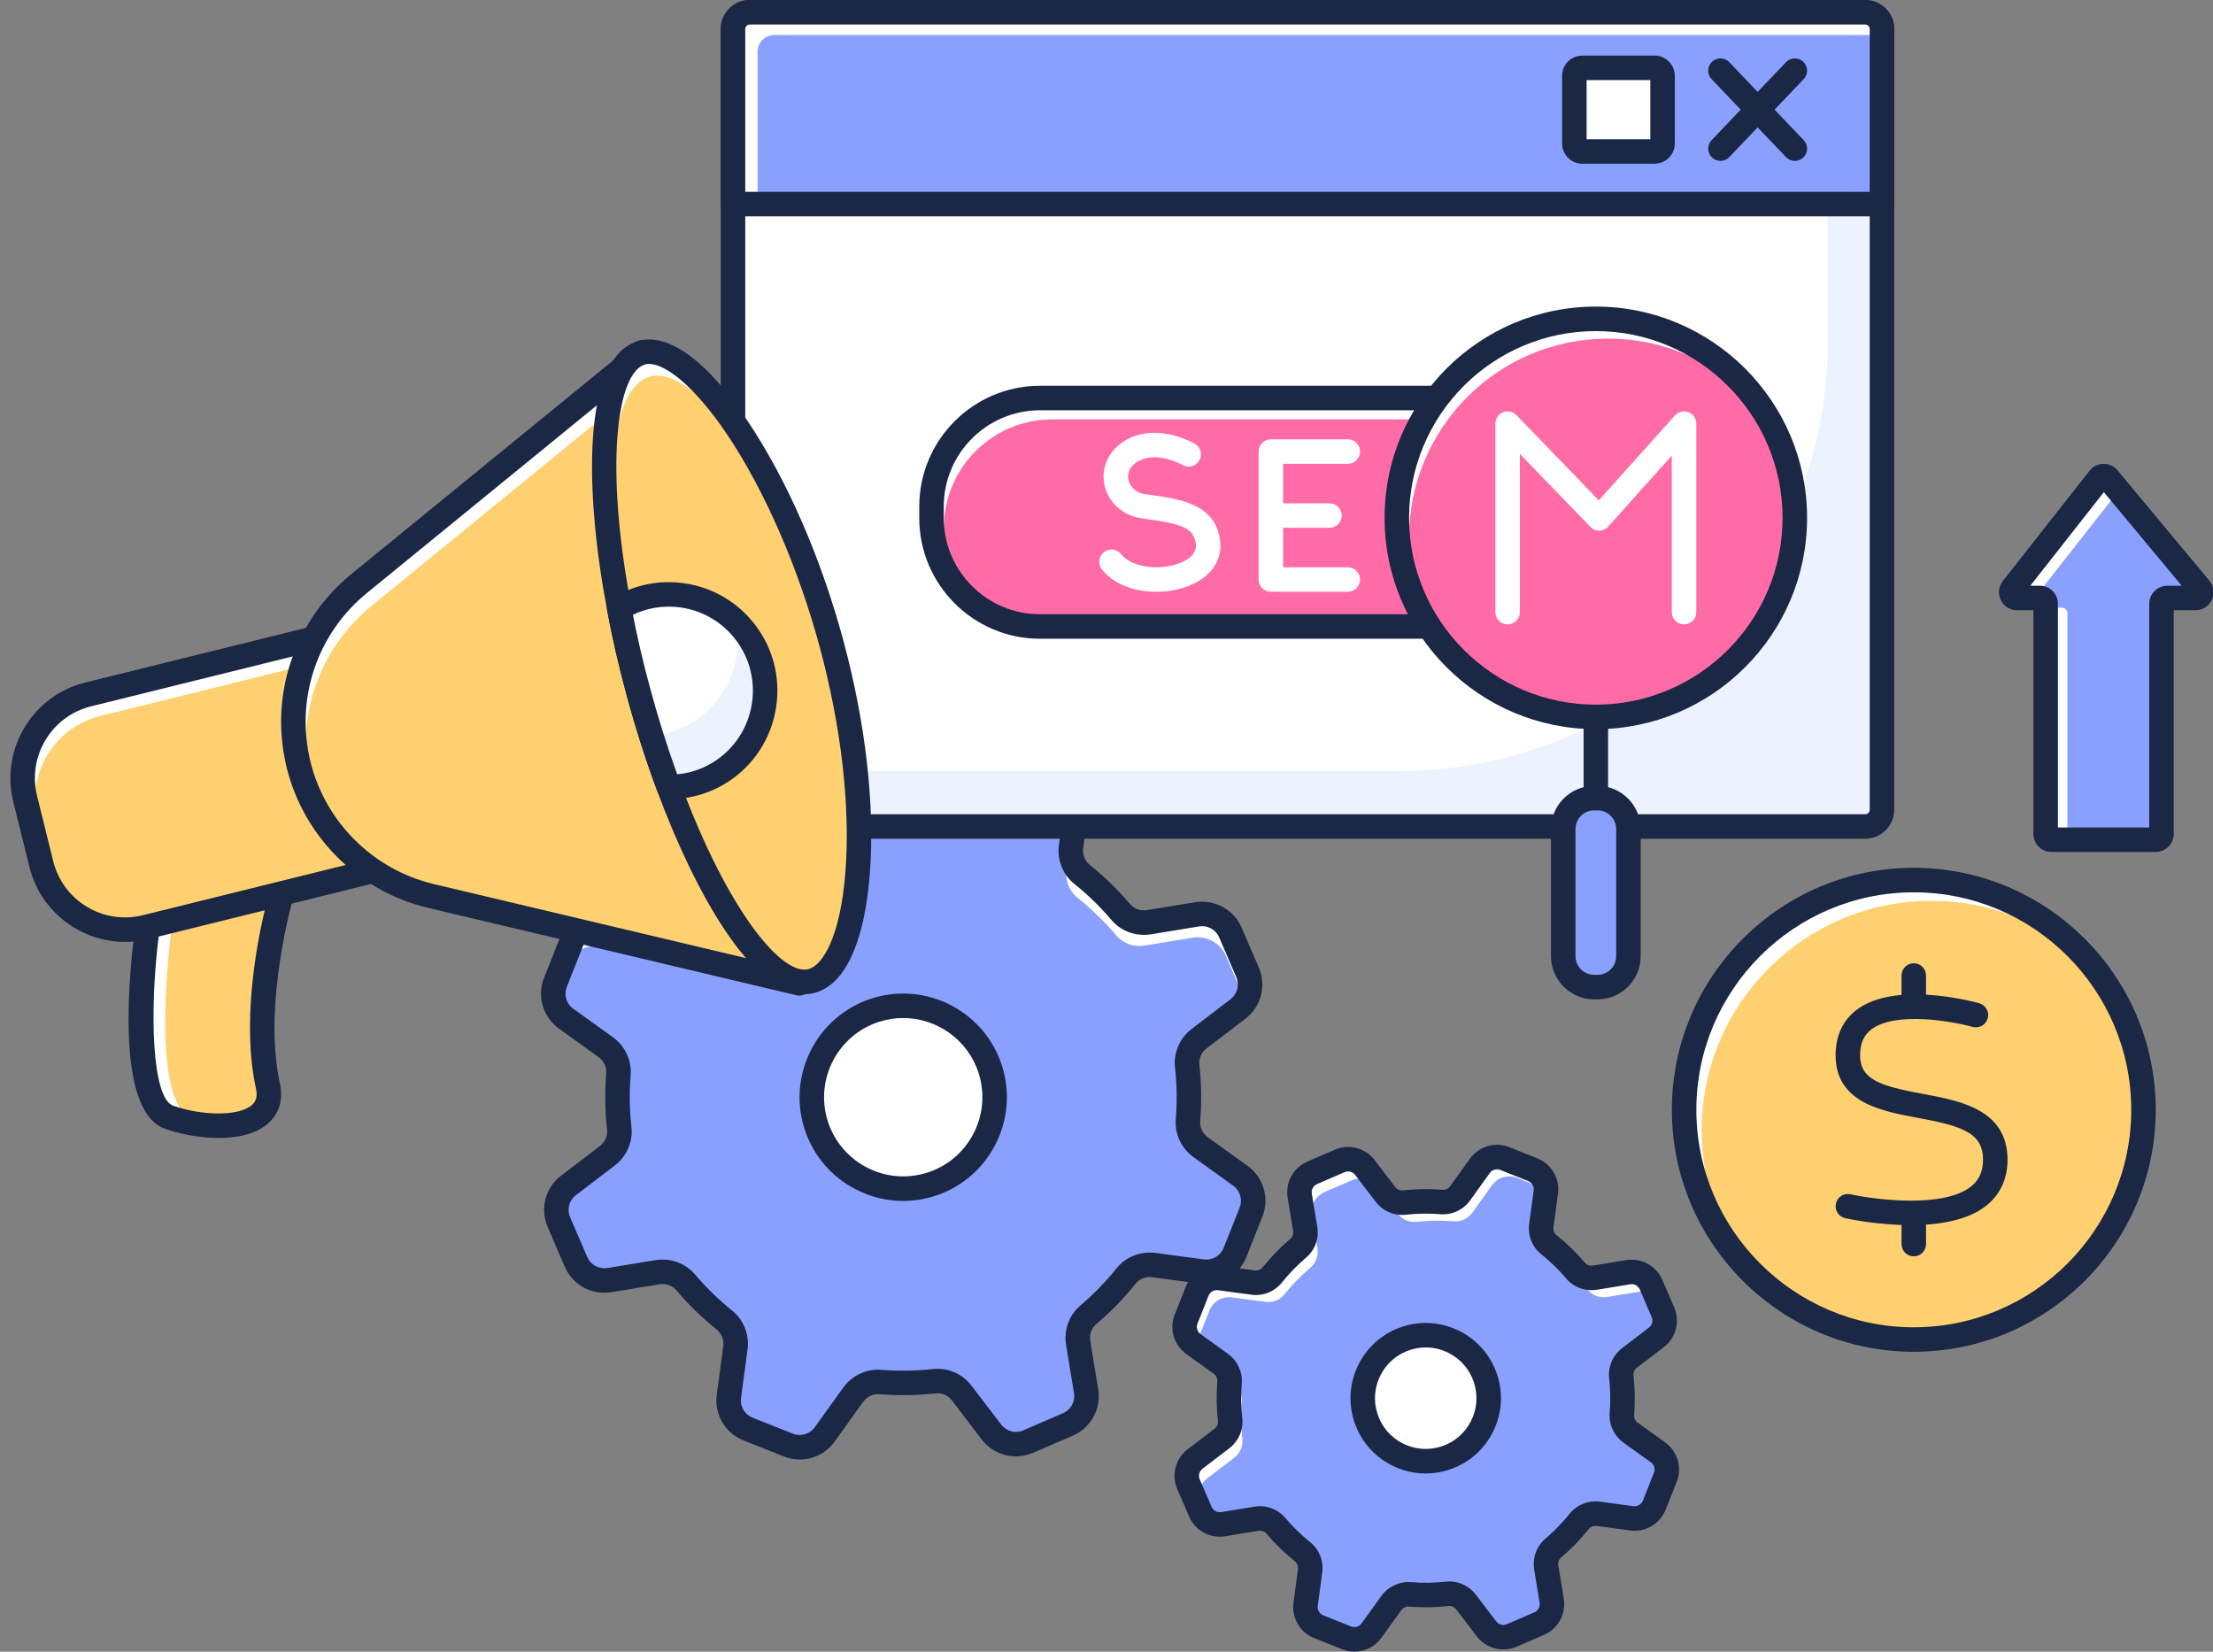 <?xml version="1.0" encoding="UTF-8"?><svg xmlns="http://www.w3.org/2000/svg" xmlns:xlink="http://www.w3.org/1999/xlink" height="269.7" preserveAspectRatio="xMidYMid meet" version="1.0" viewBox="-1.7 0.0 361.4 269.7" width="361.4" zoomAndPan="magnify"><rect x="-1.7" y="0.0" width="361.4" height="269.7" fill="#808080" stroke="none"/><defs><clipPath id="a"><path d="M 189 186 L 273 186 L 273 269.68 L 189 269.68 Z M 189 186"/></clipPath><clipPath id="b"><path d="M 324 75 L 359.789 75 L 359.789 140 L 324 140 Z M 324 75"/></clipPath></defs><g><g id="change1_1"><path d="M 202.035 158.77 L 199.23 152.266 C 198.32 150.148 196.082 148.926 193.809 149.297 L 185.922 150.586 C 184.219 150.863 182.469 150.266 181.352 148.949 C 179.414 146.664 177.277 144.594 174.984 142.754 C 173.633 141.672 172.98 139.941 173.211 138.23 L 174.273 130.316 C 174.578 128.031 173.289 125.828 171.148 124.98 L 164.566 122.363 C 162.426 121.512 159.977 122.227 158.633 124.098 L 153.973 130.582 C 152.961 131.984 151.301 132.797 149.574 132.656 C 146.645 132.418 143.672 132.461 140.695 132.789 C 138.977 132.98 137.293 132.215 136.242 130.84 L 131.395 124.492 C 129.996 122.66 127.531 122.016 125.414 122.926 L 118.91 125.73 C 116.793 126.645 115.566 128.879 115.941 131.156 L 117.23 139.039 C 117.508 140.746 116.91 142.496 115.59 143.613 C 113.309 145.551 111.238 147.684 109.398 149.98 C 108.316 151.328 106.586 151.98 104.871 151.754 L 96.957 150.691 C 94.672 150.383 92.473 151.672 91.621 153.816 L 89.008 160.395 C 88.156 162.539 88.871 164.984 90.742 166.332 L 97.227 170.992 C 98.629 172 99.441 173.66 99.301 175.387 C 99.059 178.32 99.102 181.293 99.434 184.27 C 99.621 185.984 98.859 187.668 97.484 188.719 L 91.133 193.566 C 89.301 194.965 88.656 197.434 89.57 199.551 L 92.375 206.055 C 93.285 208.168 95.523 209.395 97.797 209.023 L 105.684 207.734 C 107.387 207.453 109.137 208.055 110.258 209.371 C 112.191 211.652 114.324 213.727 116.625 215.566 C 117.973 216.648 118.625 218.375 118.395 220.09 L 117.336 228.004 C 117.027 230.289 118.316 232.488 120.457 233.34 L 127.039 235.957 C 129.18 236.809 131.629 236.094 132.973 234.219 L 137.637 227.738 C 138.645 226.332 140.305 225.523 142.027 225.664 C 144.965 225.902 147.938 225.859 150.91 225.531 C 152.629 225.34 154.312 226.105 155.363 227.48 L 160.211 233.828 C 161.609 235.66 164.074 236.305 166.191 235.395 L 172.695 232.59 C 174.812 231.676 176.035 229.441 175.664 227.164 L 174.375 219.281 C 174.098 217.574 174.695 215.824 176.016 214.707 C 178.297 212.77 180.367 210.637 182.211 208.34 C 183.289 206.988 185.02 206.336 186.734 206.566 L 194.648 207.629 C 196.934 207.938 199.133 206.648 199.984 204.504 L 202.598 197.926 C 203.449 195.781 202.734 193.332 200.863 191.988 L 194.379 187.328 C 192.977 186.316 192.168 184.656 192.305 182.934 C 192.547 180 192.504 177.027 192.172 174.051 C 191.984 172.332 192.746 170.648 194.121 169.602 L 200.473 164.754 C 202.305 163.355 202.949 160.887 202.035 158.77" fill="#8aa0ff"/></g><g id="change2_1"><path d="M 90.891 157.629 C 91.738 155.488 93.941 154.199 96.227 154.508 L 104.141 155.566 C 105.852 155.797 107.582 155.145 108.664 153.797 C 110.504 151.496 112.574 149.363 114.855 147.43 C 116.176 146.312 116.773 144.559 116.496 142.855 L 116.461 142.633 C 116.219 142.992 115.93 143.324 115.59 143.613 C 113.309 145.551 111.238 147.684 109.398 149.98 C 108.316 151.328 106.586 151.98 104.871 151.754 L 96.957 150.691 C 94.676 150.383 92.473 151.672 91.621 153.816 L 89.008 160.395 C 88.66 161.266 88.586 162.184 88.73 163.062 L 90.891 157.629" fill="#fff"/></g><g id="change2_2"><path d="M 115.98 131.406 C 116.508 130.609 117.25 129.945 118.176 129.547 L 124.68 126.742 C 126.797 125.828 129.262 126.473 130.66 128.305 L 135.512 134.656 C 136.559 136.031 138.242 136.797 139.961 136.605 C 142.938 136.273 145.91 136.234 148.844 136.473 C 150.566 136.609 152.227 135.801 153.238 134.398 L 157.898 127.914 C 159.242 126.043 161.691 125.328 163.832 126.18 L 170.414 128.793 C 172.559 129.645 173.844 131.848 173.539 134.133 L 172.477 142.043 C 172.246 143.758 172.898 145.488 174.25 146.57 C 176.547 148.41 178.68 150.48 180.617 152.762 C 181.734 154.082 183.484 154.68 185.191 154.402 L 193.074 153.113 C 195.348 152.738 197.586 153.965 198.5 156.082 L 201.301 162.586 C 201.438 162.902 201.527 163.227 201.598 163.551 C 202.523 162.164 202.727 160.367 202.035 158.77 L 199.23 152.266 C 198.32 150.148 196.082 148.926 193.809 149.297 L 185.922 150.586 C 184.219 150.863 182.469 150.266 181.352 148.945 C 179.414 146.664 177.277 144.594 174.984 142.754 C 173.633 141.672 172.98 139.941 173.211 138.23 L 174.273 130.316 C 174.578 128.031 173.289 125.832 171.148 124.98 L 164.566 122.363 C 162.426 121.512 159.977 122.227 158.633 124.098 L 153.973 130.582 C 152.961 131.984 151.301 132.797 149.578 132.656 C 146.645 132.418 143.668 132.461 140.695 132.789 C 138.977 132.98 137.293 132.215 136.242 130.84 L 131.395 124.492 C 129.996 122.66 127.531 122.016 125.414 122.926 L 118.91 125.73 C 116.793 126.645 115.57 128.879 115.941 131.156 L 115.98 131.406" fill="#fff"/></g><g id="change2_3"><path d="M 174.41 219.504 C 173.715 220.539 173.434 221.828 173.641 223.094 L 174.891 230.727 C 175.566 229.699 175.875 228.441 175.664 227.164 L 174.41 219.504" fill="#fff"/></g><g id="change3_1"><path d="M 106.496 205.664 C 108.523 205.664 110.477 206.539 111.781 208.074 C 113.613 210.238 115.66 212.234 117.875 214.008 C 119.742 215.5 120.703 217.938 120.379 220.359 L 119.316 228.27 C 119.133 229.648 119.902 230.969 121.195 231.48 L 127.777 234.098 C 129.07 234.613 130.535 234.184 131.352 233.055 L 136.012 226.57 C 137.438 224.586 139.82 223.484 142.191 223.668 C 145.004 223.902 147.863 223.855 150.691 223.543 C 153.066 223.277 155.469 224.32 156.953 226.266 L 161.801 232.613 C 162.645 233.719 164.125 234.109 165.398 233.559 L 171.902 230.754 C 173.18 230.199 173.918 228.859 173.691 227.488 L 172.402 219.602 C 172.008 217.191 172.895 214.73 174.719 213.184 C 176.887 211.344 178.883 209.293 180.648 207.086 C 182.145 205.223 184.559 204.266 187 204.586 L 194.914 205.648 C 196.297 205.82 197.609 205.059 198.125 203.77 L 200.742 197.188 C 201.254 195.895 200.824 194.426 199.695 193.609 L 193.215 188.949 C 191.23 187.527 190.121 185.156 190.312 182.773 C 190.543 179.953 190.5 177.094 190.188 174.273 C 189.922 171.895 190.965 169.492 192.91 168.012 L 199.258 163.16 C 200.363 162.316 200.75 160.84 200.199 159.562 L 197.398 153.059 C 196.844 151.781 195.504 151.043 194.129 151.273 L 186.246 152.562 C 183.844 152.949 181.371 152.066 179.824 150.238 C 177.984 148.074 175.938 146.078 173.734 144.316 C 171.863 142.816 170.902 140.387 171.23 137.965 L 172.289 130.051 C 172.477 128.672 171.703 127.352 170.41 126.84 L 163.828 124.223 C 162.531 123.703 161.066 124.141 160.258 125.266 L 155.594 131.75 C 154.168 133.734 151.793 134.816 149.414 134.652 C 146.598 134.418 143.734 134.465 140.914 134.777 C 138.555 135.055 136.141 134 134.652 132.059 L 129.805 125.703 C 128.961 124.602 127.484 124.215 126.203 124.762 L 119.703 127.566 C 118.426 128.117 117.691 129.461 117.914 130.832 L 119.207 138.719 C 119.598 141.133 118.707 143.59 116.887 145.141 C 114.719 146.977 112.723 149.027 110.957 151.23 C 109.465 153.102 107.027 154.059 104.605 153.734 L 96.695 152.676 C 95.301 152.492 93.992 153.262 93.48 154.555 L 90.867 161.137 C 90.352 162.426 90.781 163.895 91.91 164.707 L 98.395 169.367 C 100.375 170.789 101.484 173.16 101.293 175.551 C 101.062 178.363 101.105 181.227 101.422 184.047 C 101.684 186.426 100.641 188.824 98.699 190.309 L 92.348 195.156 C 91.242 196 90.855 197.48 91.406 198.758 L 94.211 205.262 C 94.762 206.535 96.105 207.262 97.473 207.051 L 105.359 205.758 C 105.738 205.695 106.117 205.664 106.496 205.664 Z M 128.898 238.316 C 128.027 238.316 127.148 238.152 126.301 237.816 L 119.719 235.199 C 116.719 234.008 114.922 230.938 115.352 227.738 L 116.41 219.824 C 116.555 218.785 116.152 217.75 115.375 217.125 C 112.961 215.191 110.727 213.02 108.73 210.664 C 108.086 209.902 107.035 209.535 106.008 209.707 L 98.117 210.996 C 94.934 211.52 91.812 209.809 90.535 206.844 L 87.734 200.34 C 86.457 197.375 87.355 193.938 89.922 191.977 L 96.273 187.129 C 97.105 186.492 97.555 185.48 97.445 184.488 C 97.102 181.41 97.059 178.293 97.305 175.227 C 97.387 174.227 96.91 173.227 96.059 172.617 L 89.574 167.953 C 86.953 166.066 85.957 162.656 87.148 159.656 L 89.762 153.074 C 90.957 150.07 94.02 148.27 97.227 148.711 L 105.137 149.77 C 106.184 149.91 107.211 149.512 107.836 148.73 C 109.762 146.324 111.934 144.094 114.297 142.09 C 115.059 141.441 115.426 140.398 115.258 139.359 L 113.965 131.477 C 113.445 128.289 115.152 125.172 118.117 123.895 L 124.617 121.09 C 127.594 119.816 131.027 120.711 132.984 123.277 L 137.836 129.629 C 138.473 130.465 139.492 130.93 140.473 130.801 C 143.551 130.461 146.668 130.414 149.738 130.66 C 150.711 130.738 151.734 130.27 152.348 129.414 L 157.008 122.934 C 158.895 120.309 162.309 119.316 165.305 120.504 L 171.887 123.117 C 174.887 124.312 176.684 127.383 176.254 130.582 L 175.195 138.492 C 175.055 139.531 175.453 140.566 176.234 141.191 C 178.637 143.117 180.871 145.289 182.875 147.652 C 183.52 148.414 184.562 148.777 185.602 148.609 L 193.484 147.32 C 196.672 146.824 199.789 148.512 201.07 151.473 L 203.871 157.98 C 205.152 160.941 204.254 164.383 201.684 166.344 L 195.336 171.191 C 194.5 171.828 194.051 172.836 194.164 173.828 C 194.504 176.906 194.551 180.023 194.301 183.098 C 194.219 184.094 194.699 185.094 195.551 185.703 L 202.031 190.363 C 204.652 192.25 205.652 195.66 204.461 198.66 L 201.844 205.242 C 200.652 208.246 197.59 210.051 194.383 209.609 L 186.469 208.551 C 185.445 208.406 184.398 208.809 183.77 209.59 C 181.844 211.996 179.668 214.23 177.309 216.234 C 176.547 216.875 176.18 217.922 176.352 218.953 L 177.641 226.844 C 178.16 230.027 176.453 233.148 173.488 234.426 L 166.984 237.23 C 164.027 238.512 160.586 237.609 158.617 235.043 L 153.773 228.691 C 153.137 227.859 152.121 227.398 151.133 227.52 C 148.055 227.859 144.941 227.902 141.867 227.656 C 140.906 227.57 139.875 228.055 139.258 228.906 L 134.598 235.391 C 133.246 237.27 131.109 238.316 128.898 238.316" fill="#1a2745"/></g><g id="change2_4"><path d="M 160.004 174.559 C 162.547 182.398 158.25 190.816 150.406 193.359 C 142.562 195.902 134.145 191.605 131.602 183.762 C 129.062 175.918 133.359 167.5 141.199 164.961 C 149.043 162.418 157.461 166.715 160.004 174.559" fill="#fff"/></g><g id="change3_2"><path d="M 145.793 166.23 C 144.477 166.23 143.137 166.434 141.816 166.859 C 135.035 169.062 131.309 176.363 133.504 183.145 C 135.707 189.926 143.004 193.652 149.789 191.457 C 156.57 189.262 160.301 181.953 158.102 175.176 C 156.332 169.711 151.246 166.23 145.793 166.23 Z M 145.785 196.098 C 143.145 196.098 140.527 195.473 138.109 194.234 C 134.082 192.184 131.094 188.68 129.699 184.379 C 126.824 175.5 131.707 165.938 140.582 163.059 C 149.465 160.176 159.027 165.066 161.906 173.941 C 164.785 182.82 159.902 192.387 151.023 195.262 C 149.305 195.816 147.539 196.098 145.785 196.098" fill="#1a2745"/></g><g id="change1_2"><path d="M 269.867 214.262 L 267.938 209.777 C 267.309 208.32 265.766 207.477 264.199 207.734 L 258.77 208.621 C 257.594 208.816 256.387 208.402 255.617 207.492 C 254.285 205.922 252.812 204.492 251.23 203.227 C 250.301 202.48 249.852 201.289 250.012 200.109 L 250.742 194.656 C 250.953 193.082 250.066 191.566 248.59 190.98 L 244.055 189.18 C 242.578 188.594 240.895 189.086 239.969 190.375 L 236.758 194.844 C 236.062 195.809 234.918 196.367 233.73 196.27 C 231.711 196.105 229.66 196.133 227.609 196.363 C 226.426 196.492 225.266 195.965 224.547 195.02 L 221.203 190.645 C 220.242 189.383 218.543 188.938 217.086 189.566 L 212.602 191.5 C 211.145 192.129 210.301 193.668 210.559 195.234 L 211.445 200.668 C 211.637 201.844 211.227 203.047 210.316 203.816 C 208.746 205.152 207.316 206.621 206.051 208.203 C 205.305 209.133 204.113 209.582 202.934 209.426 L 197.48 208.695 C 195.906 208.484 194.391 209.371 193.805 210.848 L 192.004 215.379 C 191.418 216.855 191.91 218.539 193.199 219.469 L 197.664 222.68 C 198.633 223.375 199.191 224.52 199.094 225.707 C 198.93 227.727 198.957 229.777 199.184 231.824 C 199.316 233.008 198.789 234.168 197.844 234.891 L 193.469 238.23 C 192.207 239.195 191.762 240.895 192.391 242.352 L 194.324 246.832 C 194.953 248.289 196.492 249.133 198.059 248.879 L 203.492 247.988 C 204.668 247.797 205.871 248.211 206.641 249.117 C 207.977 250.691 209.445 252.117 211.027 253.387 C 211.957 254.129 212.406 255.32 212.25 256.504 L 211.516 261.953 C 211.305 263.527 212.195 265.043 213.672 265.633 L 218.203 267.434 C 219.68 268.02 221.363 267.527 222.293 266.234 L 225.504 261.77 C 226.199 260.805 227.344 260.246 228.531 260.344 C 230.551 260.508 232.598 260.477 234.648 260.25 C 235.832 260.117 236.992 260.645 237.715 261.594 L 241.055 265.969 C 242.02 267.23 243.719 267.672 245.176 267.043 L 249.656 265.113 C 251.113 264.484 251.957 262.941 251.703 261.375 L 250.812 255.945 C 250.621 254.77 251.035 253.562 251.941 252.793 C 253.516 251.461 254.941 249.988 256.211 248.406 C 256.953 247.477 258.145 247.027 259.324 247.188 L 264.777 247.918 C 266.352 248.129 267.867 247.242 268.453 245.766 L 270.258 241.234 C 270.844 239.758 270.352 238.07 269.059 237.145 L 264.594 233.934 C 263.629 233.238 263.07 232.094 263.164 230.906 C 263.328 228.887 263.301 226.836 263.074 224.785 C 262.941 223.605 263.469 222.441 264.414 221.723 L 268.789 218.383 C 270.051 217.418 270.496 215.719 269.867 214.262" fill="#8aa0ff"/></g><g id="change1_3"><path d="M 266.594 237.086 L 270.469 239.871 C 270.445 238.816 269.961 237.789 269.059 237.145 L 265.18 234.355 C 265.191 235.434 265.711 236.449 266.594 237.086" fill="#8aa0ff"/></g><g id="change2_5"><path d="M 253.23 206.379 C 254.812 207.648 256.285 209.074 257.617 210.648 C 258.387 211.555 259.594 211.969 260.77 211.777 L 266.199 210.887 C 267.09 210.742 267.949 210.98 268.66 211.453 L 267.938 209.777 C 267.309 208.32 265.766 207.477 264.199 207.734 L 258.77 208.621 C 257.594 208.816 256.387 208.402 255.617 207.492 C 254.508 206.188 253.289 205.008 252.004 203.91 C 252.055 204.863 252.473 205.773 253.23 206.379" fill="#fff"/></g><g id="change2_6"><path d="M 193.789 219.895 C 193.777 219.438 193.828 218.977 194.004 218.531 L 195.805 214 C 196.391 212.523 197.906 211.637 199.48 211.848 L 204.934 212.578 C 206.113 212.734 207.305 212.285 208.051 211.359 C 209.316 209.777 210.746 208.305 212.316 206.973 C 213.227 206.199 213.637 204.996 213.445 203.82 L 212.559 198.391 C 212.301 196.82 213.145 195.281 214.602 194.652 L 219.086 192.723 C 220.543 192.094 222.242 192.535 223.203 193.801 L 226.547 198.172 C 227.266 199.117 228.426 199.648 229.609 199.516 C 231.66 199.285 233.711 199.258 235.73 199.426 C 236.918 199.52 238.062 198.961 238.758 197.996 L 241.969 193.527 C 242.895 192.238 244.578 191.746 246.055 192.332 L 250.59 194.137 C 250.641 194.156 250.676 194.195 250.727 194.219 C 250.734 192.812 249.926 191.512 248.59 190.98 L 244.055 189.18 C 242.578 188.594 240.895 189.086 239.969 190.375 L 236.758 194.844 C 236.062 195.809 234.918 196.367 233.73 196.27 C 231.711 196.105 229.66 196.133 227.609 196.359 C 226.426 196.492 225.266 195.965 224.547 195.02 L 221.203 190.645 C 220.242 189.383 218.543 188.938 217.086 189.566 L 212.602 191.5 C 211.145 192.129 210.301 193.668 210.559 195.234 L 211.445 200.668 C 211.637 201.844 211.227 203.047 210.316 203.816 C 208.746 205.152 207.316 206.621 206.051 208.203 C 205.305 209.133 204.113 209.582 202.934 209.426 L 197.48 208.691 C 195.906 208.484 194.391 209.371 193.805 210.848 L 192.004 215.379 C 191.418 216.855 191.91 218.539 193.199 219.469 L 193.789 219.895" fill="#fff"/></g><g id="change1_4"><path d="M 213.52 265.109 L 214.25 259.656 C 214.406 258.477 213.957 257.281 213.027 256.539 C 212.762 256.324 212.516 256.078 212.254 255.855 C 212.266 256.07 212.277 256.285 212.25 256.504 L 211.516 261.953 C 211.312 263.473 212.148 264.918 213.531 265.547 C 213.535 265.398 213.496 265.258 213.52 265.109" fill="#8aa0ff"/></g><g id="change2_7"><path d="M 194.391 245.508 C 193.762 244.047 194.207 242.348 195.469 241.383 L 199.844 238.043 C 200.789 237.32 201.316 236.16 201.184 234.98 C 200.957 232.93 200.93 230.883 201.094 228.859 C 201.191 227.672 200.633 226.527 199.664 225.832 L 199.078 225.41 C 199.078 225.512 199.102 225.605 199.094 225.707 C 198.93 227.727 198.957 229.777 199.184 231.824 C 199.316 233.008 198.789 234.168 197.844 234.891 L 193.469 238.23 C 192.207 239.195 191.762 240.895 192.391 242.352 L 194.324 246.832 C 194.594 247.465 195.059 247.949 195.602 248.312 L 194.391 245.508" fill="#fff"/></g><g clip-path="url(#a)" id="change3_23"><path d="M 204.055 245.941 C 205.629 245.941 207.148 246.625 208.168 247.824 C 209.402 249.281 210.789 250.629 212.277 251.824 C 213.734 252.992 214.484 254.887 214.23 256.77 L 213.5 262.223 C 213.41 262.887 213.785 263.523 214.41 263.773 L 218.941 265.574 C 219.566 265.82 220.273 265.613 220.668 265.07 L 223.879 260.605 C 224.984 259.062 226.828 258.215 228.691 258.348 C 230.598 258.504 232.527 258.477 234.426 258.262 C 236.297 258.074 238.148 258.867 239.305 260.375 L 242.645 264.754 C 243.051 265.285 243.766 265.473 244.387 265.207 L 248.867 263.277 C 249.48 263.012 249.836 262.359 249.727 261.699 L 248.84 256.27 C 248.535 254.391 249.227 252.477 250.648 251.27 C 252.109 250.027 253.457 248.648 254.648 247.156 C 255.812 245.699 257.711 244.949 259.594 245.203 L 265.043 245.938 C 265.727 246.027 266.348 245.652 266.594 245.027 L 268.398 240.492 C 268.645 239.867 268.438 239.16 267.895 238.77 L 263.426 235.559 C 261.883 234.445 261.02 232.605 261.172 230.742 C 261.328 228.848 261.297 226.914 261.086 225.008 C 260.879 223.152 261.691 221.285 263.203 220.133 L 267.574 216.789 C 268.109 216.383 268.297 215.668 268.031 215.051 L 266.102 210.57 C 265.836 209.953 265.195 209.594 264.523 209.707 L 259.09 210.598 C 257.215 210.895 255.297 210.207 254.094 208.785 C 252.852 207.324 251.469 205.98 249.98 204.785 C 248.523 203.621 247.777 201.727 248.027 199.844 L 248.762 194.395 C 248.852 193.727 248.477 193.09 247.852 192.844 L 243.316 191.039 C 242.695 190.789 241.98 190.996 241.59 191.543 L 238.379 196.012 C 237.27 197.555 235.418 198.414 233.566 198.266 C 231.672 198.109 229.742 198.141 227.828 198.352 C 225.98 198.547 224.109 197.746 222.957 196.234 L 219.617 191.859 C 219.207 191.324 218.492 191.141 217.879 191.402 L 213.395 193.336 C 212.777 193.605 212.422 194.25 212.531 194.914 L 213.422 200.348 C 213.73 202.223 213.035 204.137 211.609 205.344 C 210.152 206.578 208.809 207.965 207.613 209.453 C 206.441 210.91 204.543 211.668 202.668 211.406 L 197.215 210.676 C 196.543 210.57 195.91 210.957 195.664 211.582 L 193.863 216.117 C 193.613 216.742 193.824 217.453 194.367 217.848 L 198.832 221.059 C 200.375 222.16 201.238 224.008 201.09 225.867 C 200.934 227.773 200.961 229.703 201.176 231.602 C 201.379 233.457 200.57 235.324 199.059 236.48 L 194.684 239.82 C 194.148 240.23 193.961 240.941 194.227 241.559 L 196.16 246.039 C 196.426 246.656 197.066 247 197.734 246.902 L 203.168 246.016 C 203.465 245.969 203.758 245.941 204.055 245.941 Z M 219.484 269.68 C 218.809 269.68 218.125 269.555 217.465 269.293 L 212.934 267.488 C 210.598 266.566 209.203 264.18 209.535 261.691 L 210.266 256.234 C 210.332 255.734 210.145 255.238 209.777 254.945 C 208.086 253.594 206.52 252.066 205.117 250.41 C 204.812 250.055 204.312 249.898 203.816 249.961 L 198.383 250.852 C 195.91 251.258 193.48 249.934 192.488 247.621 L 190.555 243.145 C 189.562 240.844 190.262 238.168 192.254 236.645 L 196.633 233.301 C 197.031 232.992 197.25 232.512 197.199 232.043 C 196.957 229.895 196.926 227.703 197.102 225.543 C 197.141 225.074 196.91 224.598 196.5 224.305 L 192.031 221.094 C 189.996 219.625 189.219 216.973 190.145 214.645 L 191.945 210.109 C 192.875 207.773 195.25 206.371 197.746 206.711 L 203.199 207.441 C 203.707 207.527 204.195 207.32 204.492 206.953 C 205.844 205.266 207.371 203.695 209.023 202.293 C 209.383 201.988 209.555 201.488 209.473 200.992 L 208.582 195.559 C 208.18 193.082 209.508 190.656 211.812 189.664 L 216.293 187.734 C 218.594 186.738 221.27 187.438 222.797 189.434 L 226.137 193.805 C 226.445 194.211 226.93 194.43 227.387 194.371 C 229.555 194.137 231.742 194.105 233.891 194.277 C 234.336 194.316 234.84 194.082 235.133 193.676 L 238.344 189.207 C 239.812 187.168 242.473 186.398 244.793 187.32 L 249.328 189.121 C 251.664 190.051 253.059 192.438 252.727 194.926 L 251.992 200.375 C 251.926 200.875 252.113 201.371 252.48 201.664 C 254.168 203.02 255.738 204.543 257.145 206.199 C 257.449 206.562 257.957 206.734 258.445 206.648 L 263.879 205.762 C 266.363 205.363 268.781 206.684 269.773 208.988 L 271.703 213.469 C 272.699 215.777 272 218.449 270.004 219.973 L 265.633 223.312 C 265.227 223.617 265.012 224.098 265.062 224.566 C 265.301 226.73 265.336 228.918 265.16 231.066 C 265.121 231.539 265.352 232.016 265.762 232.312 L 270.23 235.523 C 272.266 236.984 273.043 239.637 272.117 241.973 L 270.312 246.504 C 269.387 248.836 267.008 250.227 264.512 249.902 L 259.062 249.168 C 258.551 249.094 258.066 249.289 257.77 249.656 C 256.418 251.348 254.891 252.914 253.234 254.316 C 252.879 254.621 252.707 255.121 252.789 255.621 L 253.676 261.055 C 254.082 263.531 252.754 265.953 250.449 266.949 L 245.969 268.883 C 243.664 269.875 240.988 269.176 239.465 267.18 L 236.125 262.805 C 235.816 262.402 235.316 262.18 234.871 262.238 C 232.719 262.48 230.531 262.512 228.367 262.336 C 227.93 262.277 227.426 262.527 227.129 262.938 L 223.914 267.402 C 222.867 268.867 221.203 269.68 219.484 269.68" fill="#1a2745"/></g><g id="change2_8"><path d="M 240.914 225.137 C 242.664 230.539 239.703 236.336 234.301 238.09 C 228.898 239.84 223.098 236.879 221.348 231.477 C 219.598 226.074 222.555 220.273 227.961 218.523 C 233.363 216.773 239.16 219.734 240.914 225.137" fill="#fff"/></g><g id="change3_3"><path d="M 231.141 220.02 C 230.281 220.02 229.418 220.152 228.578 220.426 C 226.473 221.109 224.758 222.57 223.754 224.539 C 222.746 226.512 222.57 228.758 223.25 230.859 C 223.934 232.965 225.395 234.68 227.363 235.684 C 229.336 236.688 231.578 236.867 233.684 236.188 C 235.789 235.504 237.504 234.043 238.508 232.07 C 239.516 230.102 239.691 227.859 239.012 225.75 C 238.328 223.648 236.867 221.934 234.895 220.93 C 233.711 220.324 232.43 220.02 231.141 220.02 Z M 231.117 240.598 C 229.203 240.598 227.301 240.145 225.547 239.246 C 222.625 237.754 220.457 235.215 219.445 232.094 C 217.355 225.652 220.898 218.711 227.344 216.621 C 233.785 214.531 240.727 218.074 242.816 224.52 C 243.828 227.641 243.562 230.969 242.07 233.891 C 240.578 236.812 238.039 238.98 234.918 239.988 C 233.672 240.395 232.391 240.598 231.117 240.598" fill="#1a2745"/></g><g id="change4_1"><path d="M 348.348 181.215 C 348.348 201.934 331.555 218.727 310.836 218.727 C 290.121 218.727 273.328 201.934 273.328 181.215 C 273.328 160.5 290.121 143.703 310.836 143.703 C 331.555 143.703 348.348 160.5 348.348 181.215" fill="#ffd070"/></g><g id="change2_9"><path d="M 276.195 184.605 C 276.195 163.891 292.988 147.098 313.707 147.098 C 324.352 147.098 333.941 151.551 340.77 158.676 C 333.922 149.598 323.082 143.703 310.836 143.703 C 290.121 143.703 273.328 160.5 273.328 181.215 C 273.328 191.285 277.316 200.406 283.773 207.145 C 279.039 200.867 276.195 193.078 276.195 184.605" fill="#fff"/></g><g id="change3_4"><path d="M 310.836 145.703 C 291.258 145.703 275.328 161.637 275.328 181.215 C 275.328 200.797 291.258 216.727 310.836 216.727 C 330.418 216.727 346.348 200.797 346.348 181.215 C 346.348 161.637 330.418 145.703 310.836 145.703 Z M 310.836 220.727 C 289.051 220.727 271.328 203 271.328 181.215 C 271.328 159.43 289.051 141.703 310.836 141.703 C 332.625 141.703 350.348 159.43 350.348 181.215 C 350.348 203 332.625 220.727 310.836 220.727" fill="#1a2745"/></g><g id="change3_5"><path d="M 310.305 200.043 C 304.852 200.047 299.996 198.992 299.633 198.91 C 298.555 198.672 297.875 197.605 298.117 196.527 C 298.355 195.449 299.422 194.785 300.5 195.008 C 304.445 195.875 315.684 197.352 320.211 193.719 C 321.512 192.676 322.145 191.254 322.145 189.379 C 322.145 184.984 318.746 183.871 311.531 182.535 C 305.531 181.43 298.066 180.047 298.066 172.285 C 298.066 169.156 299.246 166.605 301.477 164.91 C 307.699 160.176 320.121 163.434 321.52 163.816 C 322.582 164.113 323.207 165.215 322.914 166.277 C 322.617 167.344 321.516 167.965 320.453 167.676 C 317.184 166.773 307.84 165.094 303.895 168.098 C 302.664 169.031 302.066 170.402 302.066 172.285 C 302.066 176.281 305.332 177.32 312.258 178.605 C 318.445 179.746 326.145 181.176 326.145 189.379 C 326.145 192.457 324.957 195.039 322.715 196.844 C 319.594 199.344 314.75 200.043 310.305 200.043" fill="#1a2745"/></g><g id="change3_6"><path d="M 310.836 166.387 C 309.73 166.387 308.836 165.492 308.836 164.387 L 308.836 159.289 C 308.836 158.184 309.73 157.289 310.836 157.289 C 311.941 157.289 312.836 158.184 312.836 159.289 L 312.836 164.387 C 312.836 165.492 311.941 166.387 310.836 166.387" fill="#1a2745"/></g><g id="change3_7"><path d="M 310.836 205.145 C 309.73 205.145 308.836 204.246 308.836 203.145 L 308.836 198.781 C 308.836 197.68 309.73 196.781 310.836 196.781 C 311.941 196.781 312.836 197.68 312.836 198.781 L 312.836 203.145 C 312.836 204.246 311.941 205.145 310.836 205.145" fill="#1a2745"/></g><g id="change2_10"><path d="M 302.906 134.953 L 120.734 134.953 C 119.227 134.953 118.004 133.73 118.004 132.223 L 118.004 4.734 C 118.004 3.223 119.227 2 120.734 2 L 302.906 2 C 304.418 2 305.641 3.223 305.641 4.734 L 305.641 132.223 C 305.641 133.73 304.418 134.953 302.906 134.953" fill="#fff"/></g><g id="change5_1"><path d="M 302.906 2 L 296.773 2 L 296.773 55.918 C 296.773 94.57 265.441 125.902 226.789 125.902 L 118.004 125.902 L 118.004 132.223 C 118.004 133.73 119.227 134.953 120.734 134.953 L 302.906 134.953 C 304.418 134.953 305.641 133.73 305.641 132.223 L 305.641 4.734 C 305.641 3.223 304.418 2 302.906 2" fill="#edf2ff"/></g><g id="change3_8"><path d="M 120.734 4.004 C 120.332 4.004 120.004 4.328 120.004 4.734 L 120.004 132.223 C 120.004 132.625 120.332 132.953 120.734 132.953 L 302.91 132.953 C 303.312 132.953 303.641 132.625 303.641 132.223 L 303.641 4.734 C 303.641 4.328 303.312 4.004 302.91 4.004 Z M 302.91 136.953 L 120.734 136.953 C 118.125 136.953 116.004 134.828 116.004 132.223 L 116.004 4.734 C 116.004 2.125 118.125 0.004 120.734 0.004 L 302.91 0.004 C 305.516 0.004 307.641 2.125 307.641 4.734 L 307.641 132.223 C 307.641 134.828 305.516 136.953 302.91 136.953" fill="#1a2745"/></g><g id="change1_5"><path d="M 305.641 33.324 L 118.004 33.324 L 118.004 4.734 C 118.004 3.223 119.227 2 120.734 2 L 302.906 2 C 304.418 2 305.641 3.223 305.641 4.734 L 305.641 33.324" fill="#8aa0ff"/></g><g id="change2_11"><path d="M 122.02 8.449 C 122.02 6.941 123.242 5.719 124.754 5.719 L 305.641 5.719 L 305.641 4.734 C 305.641 3.223 304.418 2 302.906 2 L 120.734 2 C 119.227 2 118.004 3.223 118.004 4.734 L 118.004 33.324 L 122.02 33.324 L 122.02 8.449" fill="#fff"/></g><g id="change3_9"><path d="M 120.004 31.324 L 303.641 31.324 L 303.641 4.734 C 303.641 4.328 303.312 4.004 302.91 4.004 L 120.734 4.004 C 120.332 4.004 120.004 4.328 120.004 4.734 Z M 305.641 35.324 L 118.004 35.324 C 116.898 35.324 116.004 34.43 116.004 33.324 L 116.004 4.734 C 116.004 2.125 118.125 0.004 120.734 0.004 L 302.91 0.004 C 305.516 0.004 307.641 2.125 307.641 4.734 L 307.641 33.324 C 307.641 34.43 306.746 35.324 305.641 35.324" fill="#1a2745"/></g><g id="change2_12"><path d="M 268.512 24.73 L 256.699 24.73 C 255.984 24.73 255.406 24.148 255.406 23.434 L 255.406 12.371 C 255.406 11.656 255.984 11.078 256.699 11.078 L 268.512 11.078 C 269.227 11.078 269.809 11.656 269.809 12.371 L 269.809 23.434 C 269.809 24.148 269.227 24.73 268.512 24.73" fill="#fff"/></g><g id="change3_10"><path d="M 257.406 22.73 L 267.809 22.73 L 267.809 13.078 L 257.406 13.078 Z M 268.512 26.73 L 256.699 26.73 C 254.883 26.73 253.406 25.254 253.406 23.438 L 253.406 12.371 C 253.406 10.555 254.883 9.078 256.699 9.078 L 268.512 9.078 C 270.328 9.078 271.809 10.555 271.809 12.371 L 271.809 23.438 C 271.809 25.254 270.328 26.73 268.512 26.73" fill="#1a2745"/></g><g id="change3_11"><path d="M 291.41 26.27 C 290.883 26.27 290.355 26.062 289.965 25.648 L 277.816 12.918 C 277.055 12.117 277.082 10.855 277.883 10.09 C 278.68 9.328 279.949 9.355 280.711 10.156 L 292.859 22.891 C 293.621 23.688 293.59 24.953 292.793 25.719 C 292.406 26.086 291.906 26.27 291.41 26.27" fill="#1a2745"/></g><g id="change3_12"><path d="M 279.262 26.27 C 278.766 26.27 278.27 26.086 277.883 25.719 C 277.082 24.953 277.055 23.688 277.816 22.891 L 289.965 10.156 C 290.727 9.359 291.996 9.328 292.793 10.09 C 293.59 10.855 293.621 12.117 292.859 12.918 L 280.711 25.648 C 280.316 26.062 279.789 26.27 279.262 26.27" fill="#1a2745"/></g><g id="change6_1"><path d="M 262.664 102.297 L 168.133 102.297 C 158.352 102.297 150.422 94.367 150.422 84.582 L 150.422 82.707 C 150.422 72.926 158.352 64.996 168.133 64.996 L 262.664 64.996 C 272.449 64.996 280.379 72.926 280.379 82.707 L 280.379 84.582 C 280.379 94.367 272.449 102.297 262.664 102.297" fill="#ff6ba6"/></g><g id="change2_13"><path d="M 152.438 88.066 L 152.438 86.191 C 152.438 76.406 160.367 68.477 170.148 68.477 L 264.68 68.477 C 270.535 68.477 275.711 71.332 278.938 75.711 C 276.223 69.406 269.961 64.996 262.664 64.996 L 168.133 64.996 C 158.352 64.996 150.422 72.926 150.422 82.707 L 150.422 84.582 C 150.422 88.512 151.715 92.129 153.879 95.062 C 152.953 92.918 152.438 90.551 152.438 88.066" fill="#fff"/></g><g id="change3_13"><path d="M 168.133 66.992 C 159.469 66.992 152.422 74.043 152.422 82.707 L 152.422 84.586 C 152.422 93.246 159.469 100.297 168.133 100.297 L 262.664 100.297 C 271.328 100.297 278.379 93.246 278.379 84.586 L 278.379 82.707 C 278.379 74.043 271.328 66.992 262.664 66.992 Z M 262.664 104.297 L 168.133 104.297 C 157.266 104.297 148.422 95.453 148.422 84.586 L 148.422 82.707 C 148.422 71.84 157.266 62.992 168.133 62.992 L 262.664 62.992 C 273.535 62.992 282.379 71.84 282.379 82.707 L 282.379 84.586 C 282.379 95.453 273.535 104.297 262.664 104.297" fill="#1a2745"/></g><g id="change4_2"><path d="M 22.434 151.051 C 22.434 151.051 18.457 179.715 25.867 182.41 C 32.246 184.734 43.703 184.859 42.043 177.254 C 39.074 163.68 44.297 145.891 44.297 145.891 L 22.434 151.051" fill="#ffd070"/></g><g id="change2_14"><path d="M 29.781 182.77 C 22.367 180.07 26.348 151.406 26.348 151.406 L 43.93 147.258 C 44.152 146.402 44.297 145.891 44.297 145.891 L 22.434 151.051 C 22.434 151.051 18.457 179.715 25.867 182.41 C 28.121 183.234 31.008 183.77 33.727 183.793 C 32.312 183.551 30.961 183.199 29.781 182.77" fill="#fff"/></g><g id="change3_14"><path d="M 24.238 152.68 C 22.641 165.402 23.152 179.293 26.551 180.531 C 30.82 182.086 37.16 182.426 39.441 180.434 C 39.93 180.008 40.445 179.312 40.09 177.684 C 37.785 167.16 40.152 154.48 41.535 148.598 Z M 34.008 185.812 C 30.75 185.812 27.426 185.109 25.184 184.289 C 16.898 181.277 19.469 157.875 20.457 150.773 C 20.57 149.953 21.172 149.289 21.977 149.102 L 43.84 143.941 C 44.535 143.781 45.262 143.996 45.75 144.516 C 46.242 145.027 46.418 145.77 46.219 146.449 C 46.168 146.625 41.172 163.926 43.992 176.828 C 44.742 180.254 43.363 182.316 42.074 183.445 C 40.082 185.191 37.074 185.812 34.008 185.812" fill="#1a2745"/></g><g id="change4_3"><path d="M 67.438 140.16 L 22.109 151.383 C 14.559 153.254 6.922 148.648 5.051 141.098 L 2.414 130.445 C 0.547 122.895 5.148 115.258 12.699 113.391 L 58.027 102.164 L 67.438 140.16" fill="#ffd070"/></g><g id="change2_15"><path d="M 7.051 144.613 L 4.414 133.961 C 2.543 126.41 7.148 118.777 14.699 116.906 L 58.965 105.945 L 58.027 102.164 L 12.699 113.391 C 5.152 115.258 0.547 122.895 2.414 130.445 L 5.051 141.098 C 5.543 143.082 6.441 144.855 7.621 146.367 C 7.402 145.801 7.199 145.223 7.051 144.613" fill="#fff"/></g><g id="change3_15"><path d="M 56.57 104.59 L 13.184 115.328 C 10.051 116.105 7.406 118.055 5.738 120.82 C 4.07 123.586 3.582 126.832 4.355 129.965 L 6.992 140.617 C 7.77 143.75 9.719 146.395 12.484 148.062 C 15.246 149.727 18.492 150.215 21.629 149.441 L 65.016 138.699 Z M 18.727 153.797 C 11.504 153.797 4.922 148.895 3.113 141.578 L 0.473 130.926 C -1.656 122.316 3.613 113.578 12.219 111.445 L 57.551 100.227 C 58.062 100.094 58.609 100.18 59.062 100.453 C 59.516 100.727 59.844 101.172 59.969 101.688 L 69.379 139.68 C 69.645 140.754 68.988 141.836 67.918 142.102 L 22.59 153.324 C 21.293 153.645 20 153.797 18.727 153.797" fill="#1a2745"/></g><g id="change4_4"><path d="M 128.855 160.574 L 68.684 146.305 C 57.668 143.695 49.156 134.957 46.836 123.879 C 44.602 113.203 48.504 102.176 56.953 95.281 L 103.164 57.57 L 128.855 160.574" fill="#ffd070"/></g><g id="change2_16"><path d="M 48.832 127.551 C 46.594 116.879 50.496 105.852 58.945 98.957 L 104.262 61.977 L 103.164 57.57 L 56.953 95.281 C 48.504 102.176 44.602 113.203 46.836 123.879 C 47.574 127.398 48.941 130.68 50.809 133.609 C 49.941 131.691 49.273 129.664 48.832 127.551" fill="#fff"/></g><g id="change3_16"><path d="M 101.984 61.113 L 58.215 96.832 C 50.316 103.281 46.703 113.484 48.793 123.469 C 50.945 133.742 58.934 141.941 69.145 144.359 L 126.117 157.867 Z M 128.855 162.574 C 128.703 162.574 128.547 162.559 128.395 162.52 L 68.223 148.246 C 56.508 145.48 47.344 136.07 44.879 124.289 C 42.48 112.84 46.625 101.129 55.688 93.734 L 101.902 56.02 C 102.43 55.59 103.145 55.457 103.797 55.672 C 104.445 55.891 104.941 56.422 105.105 57.086 L 130.797 160.09 C 130.965 160.77 130.77 161.484 130.277 161.98 C 129.898 162.363 129.383 162.574 128.855 162.574" fill="#1a2745"/></g><g id="change4_5"><path d="M 130.867 160.172 C 124.43 161.918 114.949 148.535 107.516 128.5 C 105.703 123.613 104.004 118.344 102.508 112.785 C 101.258 108.16 100.223 103.652 99.422 99.309 C 95.152 76.992 96.457 59.379 103.156 57.578 C 111.18 55.406 126.461 76.82 134.109 105.156 C 141.758 133.492 138.875 158.016 130.867 160.172" fill="#ffd070"/></g><g id="change2_17"><path d="M 103.812 116.691 C 102.562 112.066 101.527 107.555 100.727 103.215 C 96.457 80.898 97.762 63.281 104.461 61.48 C 111.512 59.574 124.16 75.883 132.316 99.09 C 124.27 73.832 110.594 55.566 103.156 57.578 C 96.457 59.379 95.152 76.992 99.422 99.309 C 100.223 103.652 101.258 108.16 102.508 112.785 C 103.66 117.059 104.93 121.16 106.281 125.051 C 105.414 122.348 104.586 119.559 103.812 116.691" fill="#fff"/></g><g id="change3_17"><path d="M 104.312 59.43 C 104.082 59.43 103.871 59.453 103.676 59.508 C 99.078 60.742 96.965 75.828 101.387 98.934 C 102.168 103.172 103.191 107.652 104.441 112.266 C 105.875 117.594 107.539 122.82 109.391 127.805 C 117.301 149.121 126.125 159.406 130.344 158.242 C 130.348 158.242 130.348 158.238 130.348 158.238 C 132.605 157.633 135.535 153.102 136.367 142.328 C 137.18 131.727 135.695 118.711 132.176 105.68 C 128.688 92.742 123.195 80.117 117.109 71.039 C 111.648 62.887 106.91 59.43 104.312 59.43 Z M 129.676 162.328 C 121.062 162.328 111.734 145.621 105.641 129.195 C 103.746 124.098 102.043 118.754 100.578 113.309 C 99.301 108.594 98.254 104.004 97.457 99.672 C 93.879 80.977 93.086 58.215 102.637 55.645 C 107.527 54.328 113.859 58.996 120.434 68.812 C 126.844 78.379 132.387 91.102 136.039 104.637 C 139.672 118.094 141.203 131.59 140.352 142.637 C 139.488 153.863 136.305 160.777 131.387 162.105 C 130.824 162.258 130.25 162.328 129.676 162.328" fill="#1a2745"/></g><g id="change2_18"><path d="M 123.184 114.254 C 122.41 122.395 115.555 128.512 107.516 128.5 C 105.703 123.613 104.004 118.344 102.508 112.785 C 101.258 108.16 100.223 103.652 99.422 99.309 C 102.211 97.629 105.52 96.797 109.008 97.129 C 117.656 97.949 124 105.617 123.184 114.254" fill="#fff"/></g><g id="change5_2"><path d="M 118.508 101.535 C 118.793 102.988 118.887 104.508 118.738 106.062 C 118.02 113.652 112.012 119.48 104.688 120.223 C 105.59 123.082 106.531 125.852 107.516 128.5 C 115.559 128.512 122.41 122.395 123.184 114.254 C 123.648 109.336 121.785 104.738 118.508 101.535" fill="#edf2ff"/></g><g id="change3_18"><path d="M 101.66 100.375 C 102.398 104.176 103.332 108.168 104.441 112.266 C 105.742 117.109 107.238 121.867 108.891 126.438 C 115.383 125.812 120.562 120.703 121.191 114.062 C 121.535 110.422 120.441 106.859 118.105 104.035 C 115.77 101.211 112.469 99.465 108.82 99.117 C 106.324 98.887 103.883 99.32 101.66 100.375 Z M 107.543 130.5 C 107.535 130.5 107.523 130.5 107.512 130.5 C 106.68 130.496 105.934 129.98 105.641 129.195 C 103.746 124.098 102.043 118.754 100.578 113.309 C 99.301 108.594 98.254 104.004 97.457 99.672 C 97.305 98.852 97.676 98.023 98.391 97.598 C 101.66 95.629 105.402 94.777 109.195 95.141 C 113.91 95.586 118.168 97.84 121.188 101.484 C 124.203 105.133 125.617 109.734 125.172 114.441 C 124.305 123.602 116.73 130.5 107.543 130.5" fill="#1a2745"/></g><g id="change2_19"><path d="M 187.129 96.637 C 183.742 96.637 180.297 95.523 178.262 92.988 C 177.57 92.121 177.711 90.867 178.57 90.176 C 179.434 89.488 180.695 89.621 181.383 90.484 C 183.297 92.871 188.156 93.172 191.211 91.852 C 192.422 91.324 193.82 90.359 193.586 88.727 C 193.211 86.062 190.902 85.488 185.324 84.727 L 184.805 84.652 C 181.57 84.211 179.078 81.863 178.602 78.816 C 178.137 75.836 179.754 72.992 182.723 71.57 C 187.77 69.16 193.215 72.34 193.445 72.477 C 194.395 73.039 194.707 74.266 194.141 75.219 C 193.574 76.16 192.352 76.473 191.406 75.914 C 191.312 75.863 187.52 73.711 184.449 75.18 C 183.051 75.848 182.359 76.949 182.555 78.199 C 182.707 79.195 183.535 80.441 185.352 80.695 L 185.867 80.766 C 190.949 81.457 196.707 82.242 197.547 88.16 C 197.992 91.293 196.215 94.043 192.797 95.52 C 191.133 96.242 189.141 96.637 187.129 96.637" fill="#fff"/></g><g id="change2_20"><path d="M 218.406 96.625 L 205.84 96.625 C 204.734 96.625 203.84 95.73 203.84 94.625 L 203.84 73.734 C 203.84 72.629 204.734 71.734 205.84 71.734 L 218.406 71.734 C 219.512 71.734 220.406 72.629 220.406 73.734 C 220.406 74.84 219.512 75.734 218.406 75.734 L 207.84 75.734 L 207.84 92.625 L 218.406 92.625 C 219.512 92.625 220.406 93.52 220.406 94.625 C 220.406 95.73 219.512 96.625 218.406 96.625" fill="#fff"/></g><g id="change2_21"><path d="M 215.414 86.18 L 206.141 86.18 C 205.035 86.18 204.141 85.285 204.141 84.18 C 204.141 83.074 205.035 82.18 206.141 82.18 L 215.414 82.18 C 216.52 82.18 217.414 83.074 217.414 84.18 C 217.414 85.285 216.52 86.18 215.414 86.18" fill="#fff"/></g><g id="change6_2"><path d="M 291.41 84.562 C 291.41 102.512 276.859 117.062 258.91 117.062 C 240.965 117.062 226.41 102.512 226.41 84.562 C 226.41 66.613 240.965 52.062 258.91 52.062 C 276.859 52.062 291.41 66.613 291.41 84.562" fill="#ff6ba6"/></g><g id="change2_22"><path d="M 228.414 87.789 C 228.414 69.84 242.965 55.289 260.914 55.289 C 271.949 55.289 281.684 60.801 287.555 69.211 C 282.074 59.004 271.309 52.062 258.91 52.062 C 240.965 52.062 226.41 66.613 226.41 84.562 C 226.41 91.477 228.59 97.871 232.27 103.141 C 229.812 98.566 228.414 93.344 228.414 87.789" fill="#fff"/></g><g id="change3_19"><path d="M 258.914 54.062 C 242.094 54.062 228.414 67.742 228.414 84.562 C 228.414 101.379 242.094 115.062 258.914 115.062 C 275.73 115.062 289.41 101.379 289.41 84.562 C 289.41 67.742 275.73 54.062 258.914 54.062 Z M 258.914 119.062 C 239.891 119.062 224.414 103.586 224.414 84.562 C 224.414 65.535 239.891 50.062 258.914 50.062 C 277.934 50.062 293.41 65.535 293.41 84.562 C 293.41 103.586 277.934 119.062 258.914 119.062" fill="#1a2745"/></g><g id="change1_6"><path d="M 259.18 161.18 L 258.645 161.18 C 255.852 161.18 253.59 158.918 253.59 156.129 L 253.59 135.367 C 253.59 132.574 255.852 130.312 258.645 130.312 L 259.18 130.312 C 261.969 130.312 264.23 132.574 264.23 135.367 L 264.23 156.129 C 264.23 158.918 261.969 161.18 259.18 161.18" fill="#8aa0ff"/></g><g id="change3_20"><path d="M 258.645 132.316 C 256.961 132.316 255.59 133.684 255.59 135.367 L 255.59 156.129 C 255.59 157.812 256.961 159.18 258.645 159.18 L 259.18 159.18 C 260.863 159.18 262.234 157.812 262.234 156.129 L 262.234 135.367 C 262.234 133.684 260.863 132.316 259.18 132.316 Z M 259.18 163.18 L 258.645 163.18 C 254.754 163.18 251.59 160.016 251.59 156.129 L 251.59 135.367 C 251.59 131.48 254.754 128.316 258.645 128.316 L 259.18 128.316 C 263.07 128.316 266.234 131.48 266.234 135.367 L 266.234 156.129 C 266.234 160.016 263.07 163.18 259.18 163.18" fill="#1a2745"/></g><g id="change3_21"><path d="M 258.914 132.316 C 257.809 132.316 256.914 131.422 256.914 130.316 L 256.914 117.062 C 256.914 115.953 257.809 115.062 258.914 115.062 C 260.02 115.062 260.914 115.953 260.914 117.062 L 260.914 130.316 C 260.914 131.422 260.02 132.316 258.914 132.316" fill="#1a2745"/></g><g id="change2_23"><path d="M 273.316 101.953 C 272.211 101.953 271.316 101.062 271.316 99.953 L 271.316 74.395 L 260.945 85.973 C 260.574 86.387 260.051 86.629 259.492 86.641 C 258.98 86.684 258.402 86.426 258.02 86.027 L 246.508 74.117 L 246.508 99.953 C 246.508 101.062 245.613 101.953 244.508 101.953 C 243.402 101.953 242.508 101.062 242.508 99.953 L 242.508 69.168 C 242.508 68.355 243 67.617 243.758 67.316 C 244.512 67.004 245.379 67.195 245.945 67.777 L 259.402 81.703 L 271.828 67.836 C 272.383 67.215 273.262 67.004 274.031 67.301 C 274.805 67.598 275.316 68.34 275.316 69.168 L 275.316 99.953 C 275.316 101.062 274.422 101.953 273.316 101.953" fill="#fff"/></g><g id="change1_7"><path d="M 357.57 96.09 L 342.574 78.078 C 342.191 77.617 341.48 77.629 341.109 78.102 L 326.949 96.113 C 326.465 96.73 326.902 97.637 327.691 97.637 L 331.426 97.637 C 331.949 97.637 332.371 98.062 332.371 98.582 L 332.371 136.172 C 332.371 136.691 332.793 137.113 333.312 137.113 L 350.344 137.113 C 350.867 137.113 351.289 136.691 351.289 136.172 L 351.289 98.582 C 351.289 98.062 351.711 97.637 352.234 97.637 L 356.844 97.637 C 357.645 97.637 358.082 96.707 357.57 96.09" fill="#8aa0ff"/></g><g id="change2_24"><path d="M 335.93 100.16 C 335.93 99.641 335.508 99.219 334.984 99.219 L 332.371 99.219 L 332.371 136.172 C 332.371 136.691 332.793 137.113 333.312 137.113 L 335.93 137.113 L 335.93 100.16" fill="#fff"/></g><g id="change2_25"><path d="M 344.297 80.148 L 342.574 78.078 C 342.191 77.617 341.48 77.629 341.109 78.102 L 326.949 96.113 C 326.465 96.73 326.902 97.637 327.691 97.637 L 330.551 97.637 L 344.297 80.148" fill="#fff"/></g><g clip-path="url(#b)" id="change3_22"><path d="M 356.035 97.371 L 356.055 97.371 Z M 334.371 135.113 L 349.289 135.113 L 349.289 98.582 C 349.289 96.961 350.609 95.641 352.234 95.641 L 354.59 95.641 L 341.875 80.363 L 329.867 95.641 L 331.426 95.641 C 333.051 95.641 334.371 96.961 334.371 98.582 Z M 350.348 139.113 L 333.316 139.113 C 331.691 139.113 330.371 137.797 330.371 136.172 L 330.371 99.641 L 327.691 99.641 C 326.555 99.641 325.543 99.004 325.043 97.984 C 324.547 96.961 324.676 95.77 325.379 94.875 L 339.539 76.867 C 340.09 76.164 340.918 75.754 341.809 75.742 C 341.824 75.742 341.84 75.742 341.852 75.742 C 342.73 75.742 343.551 76.125 344.113 76.801 L 359.105 94.812 C 359.844 95.699 360 96.895 359.512 97.945 C 359.02 98.988 358 99.641 356.844 99.641 L 353.289 99.641 L 353.289 136.172 C 353.289 137.797 351.969 139.113 350.348 139.113" fill="#1a2745"/></g></g></svg>